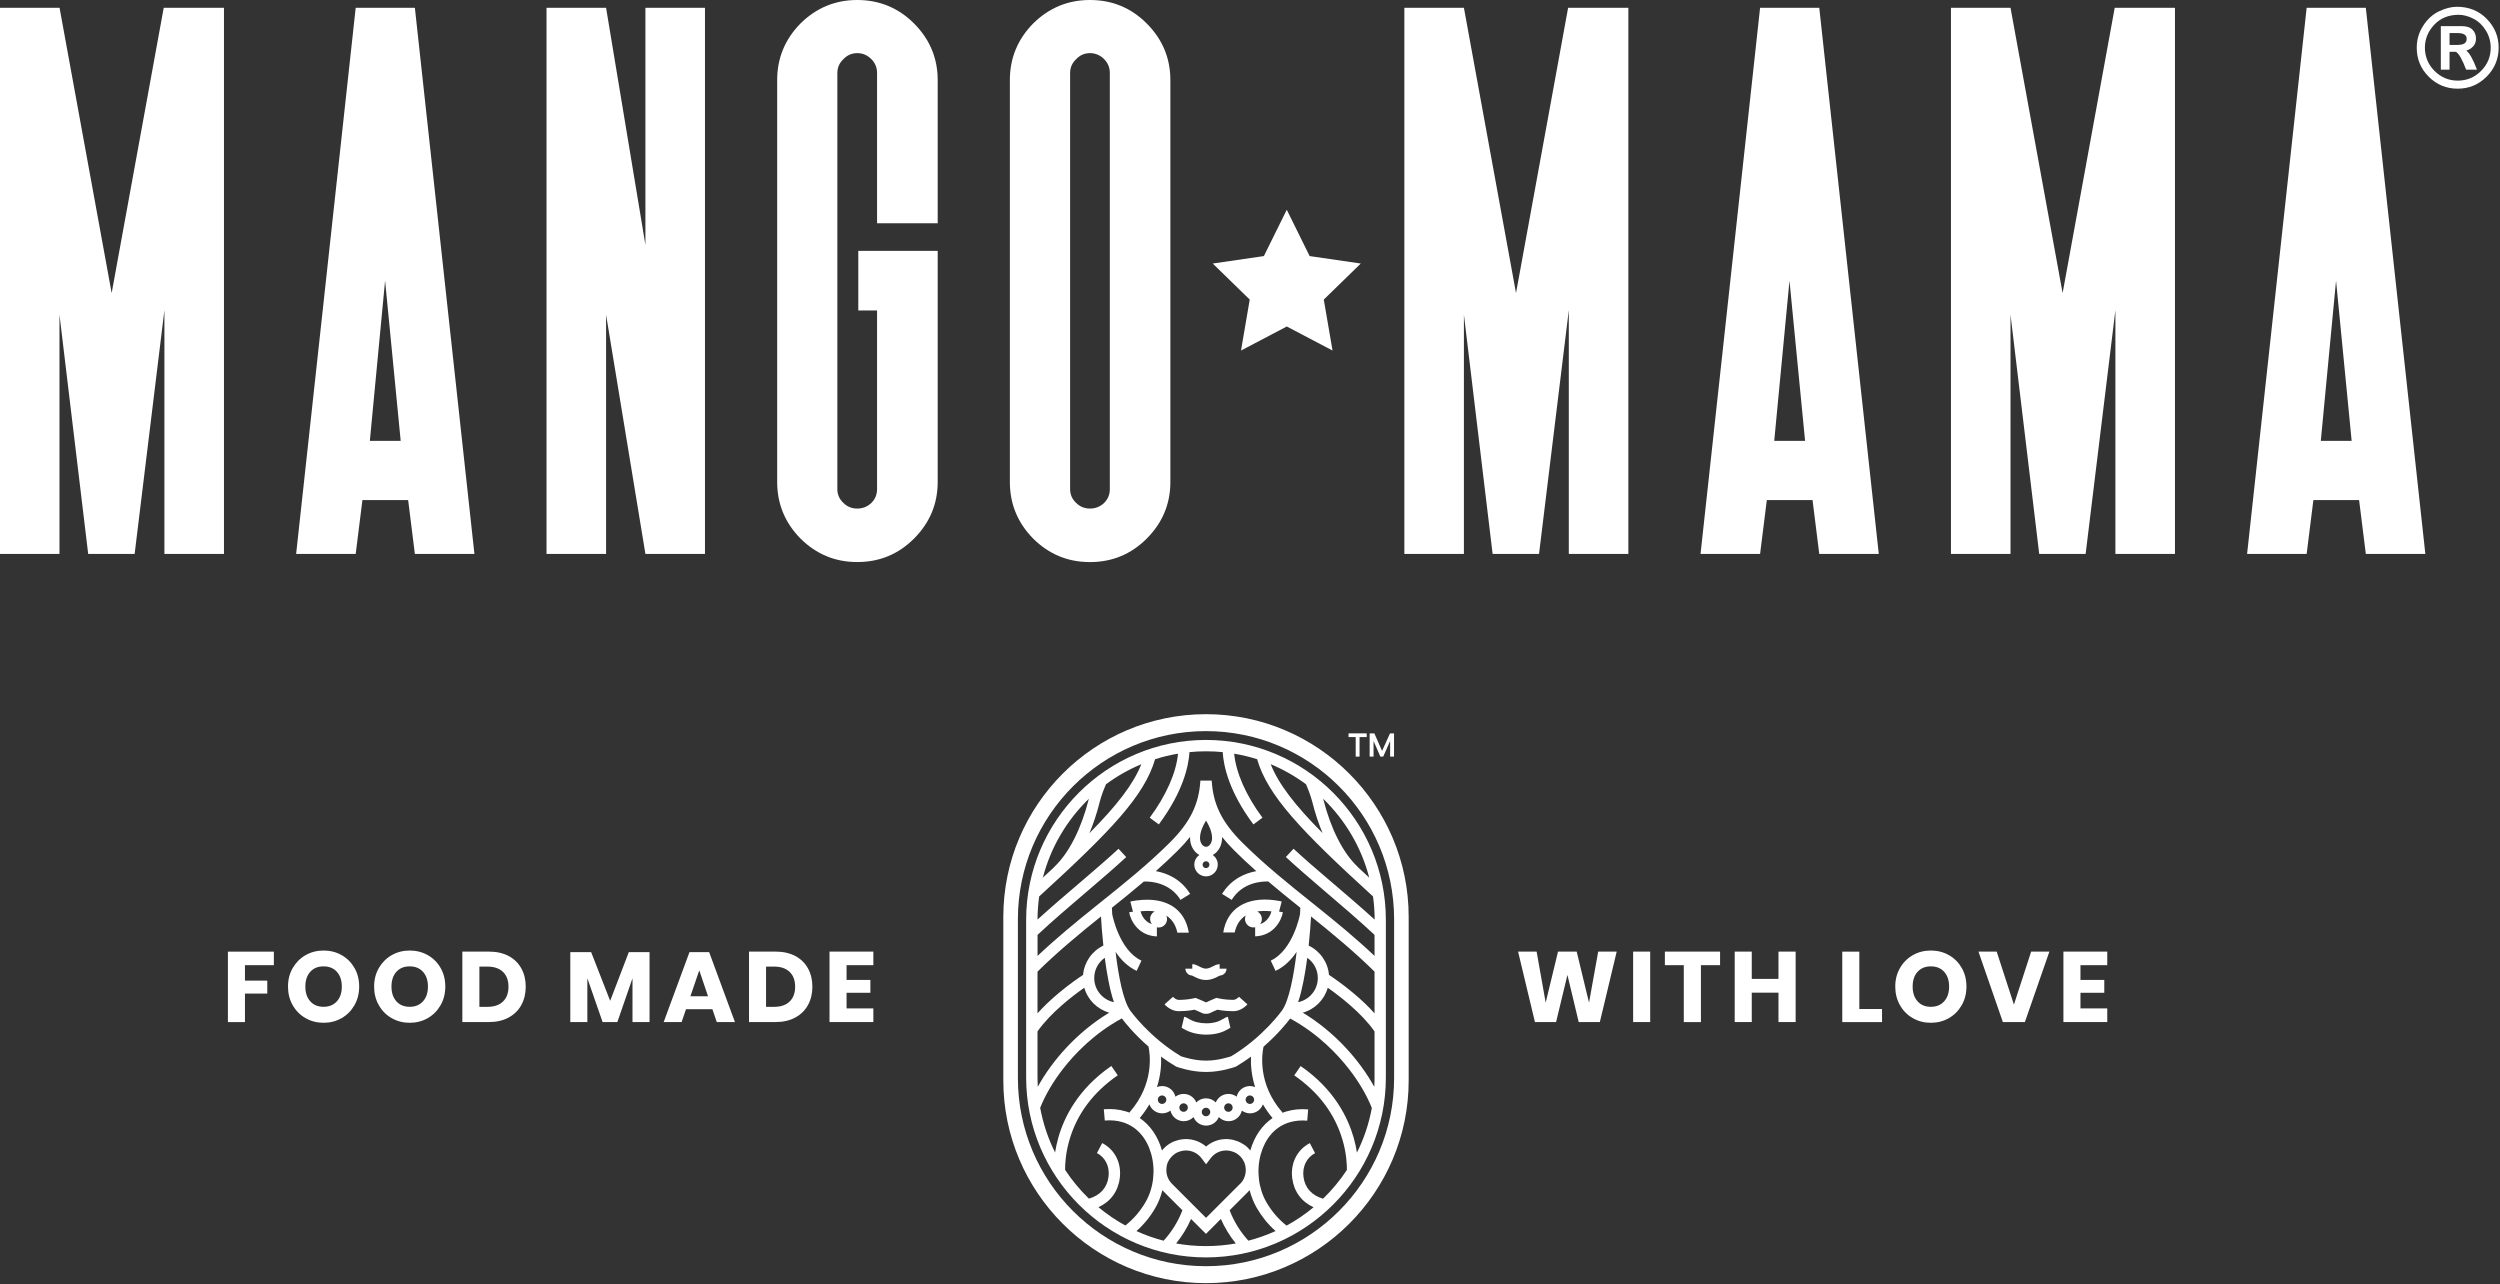 <svg width="654" height="336" viewBox="0 0 654 336" fill="none" xmlns="http://www.w3.org/2000/svg">
<rect x="0" y="0" width="654" height="336" fill="#333333" stroke="none"/>
<g clip-path="url(#clip0_21_361)">
<path d="M58.59 2.04V144.91H43.01V81.12L35.22 144.91H23.07L15.56 82.33V144.91H0V2.04H15.58L29.21 76.67L42.83 2.04H58.59Z" fill="white"/>
<path d="M106.77 130.82H94.81L93.05 144.91H77.47L93.05 2.04H108.53L124.11 144.91H108.53L106.77 130.82ZM104.82 115.33L100.74 73.42L96.75 115.33H104.82Z" fill="white"/>
<path d="M184.42 2.04V144.91H168.84L158.55 82.33V144.91H142.97V2.04H158.55L168.84 64.07V2.04H184.42Z" fill="white"/>
<path d="M229.44 58.41V19.1C229.44 17.68 228.94 16.47 227.96 15.48C226.91 14.43 225.67 13.9 224.25 13.9C222.83 13.9 221.62 14.43 220.63 15.48C219.58 16.47 219.05 17.67 219.05 19.1V127.94C219.05 129.36 219.57 130.57 220.63 131.56C221.62 132.55 222.82 133.04 224.25 133.04C225.68 133.04 226.91 132.55 227.96 131.56C228.95 130.57 229.44 129.37 229.44 127.94V81.21H224.53V65.63H245.3V126.08C245.3 131.83 243.23 136.77 239.09 140.91C235.01 144.99 230.06 147.03 224.26 147.03C218.46 147.03 213.57 144.99 209.43 140.91C205.35 136.77 203.31 131.82 203.31 126.08V20.95C203.31 15.2 205.35 10.26 209.43 6.12C213.57 2.04 218.52 0 224.26 0C230 0 235.01 2.04 239.09 6.12C243.23 10.26 245.3 15.21 245.3 20.95V58.41H229.45H229.44Z" fill="white"/>
<path d="M285.13 0C290.94 0 295.88 2.04 299.96 6.12C304.1 10.26 306.17 15.21 306.17 20.95V126.09C306.17 131.84 304.1 136.78 299.96 140.92C295.88 145 290.93 147.04 285.13 147.04C279.33 147.04 274.44 145 270.3 140.92C266.22 136.78 264.18 131.83 264.18 126.09V20.95C264.18 15.2 266.22 10.26 270.3 6.12C274.44 2.04 279.39 0 285.13 0ZM279.94 127.94C279.94 129.36 280.46 130.57 281.52 131.56C282.51 132.55 283.71 133.04 285.14 133.04C286.57 133.04 287.8 132.55 288.85 131.56C289.84 130.57 290.33 129.37 290.33 127.94V19.1C290.33 17.68 289.83 16.47 288.85 15.48C287.8 14.43 286.56 13.9 285.14 13.9C283.72 13.9 282.51 14.43 281.52 15.48C280.47 16.47 279.94 17.67 279.94 19.1V127.94Z" fill="white"/>
<path d="M425.98 2.04V144.91H410.4V81.12L402.61 144.91H390.47L382.96 82.33V144.91H367.38V2.04H382.96L396.59 76.67L410.22 2.04H425.98Z" fill="white"/>
<path d="M474.16 130.82H462.2L460.44 144.91H444.86L460.44 2.04H475.92L491.49 144.91H475.92L474.16 130.82ZM472.21 115.33L468.13 73.42L464.14 115.33H472.21Z" fill="white"/>
<path d="M568.97 2.04V144.91H553.39V81.12L545.6 144.91H533.46L525.95 82.33V144.91H510.37V2.04H525.95L539.58 76.67L553.21 2.04H568.97Z" fill="white"/>
<path d="M617.14 130.82H605.18L603.42 144.91H587.84L603.42 2.04H618.9L634.47 144.91H618.9L617.14 130.82ZM615.19 115.33L611.11 73.42L607.12 115.33H615.19Z" fill="white"/>
<path d="M336.62 54.87L342.6 66.99L355.98 68.94L346.3 78.37L348.59 91.7L336.62 85.41L324.65 91.7L326.93 78.37L317.25 68.94L330.63 66.99L336.62 54.87Z" fill="white"/>
<path d="M71.64 248.94V252.49H64.08V256.53H69.92V259.92H64.08V267.38H59.62V248.95H71.64V248.94Z" fill="white"/>
<path d="M89.39 249.87C90.81 250.68 91.92 251.8 92.74 253.23C93.56 254.66 93.96 256.28 93.96 258.09C93.96 259.9 93.55 261.52 92.72 262.97C91.89 264.41 90.77 265.54 89.36 266.35C87.94 267.16 86.37 267.56 84.65 267.56C82.93 267.56 81.36 267.16 79.94 266.35C78.52 265.54 77.4 264.42 76.58 262.97C75.75 261.53 75.34 259.9 75.34 258.09C75.34 256.28 75.75 254.66 76.58 253.23C77.41 251.8 78.53 250.67 79.94 249.87C81.36 249.06 82.93 248.66 84.65 248.66C86.37 248.66 87.97 249.06 89.38 249.87H89.39ZM81.17 254.22C80.31 255.17 79.88 256.46 79.88 258.09C79.88 259.72 80.31 260.99 81.17 261.95C82.03 262.91 83.19 263.38 84.65 263.38C86.11 263.38 87.25 262.9 88.12 261.95C88.99 261 89.42 259.71 89.42 258.09C89.42 256.47 88.99 255.19 88.13 254.23C87.27 253.28 86.11 252.8 84.65 252.8C83.19 252.8 82.03 253.27 81.17 254.22Z" fill="white"/>
<path d="M111.92 249.87C113.34 250.68 114.45 251.8 115.27 253.23C116.09 254.66 116.49 256.28 116.49 258.09C116.49 259.9 116.08 261.52 115.25 262.97C114.42 264.41 113.3 265.54 111.89 266.35C110.48 267.16 108.9 267.56 107.18 267.56C105.46 267.56 103.89 267.16 102.47 266.35C101.05 265.54 99.93 264.42 99.11 262.97C98.28 261.53 97.87 259.9 97.87 258.09C97.87 256.28 98.28 254.66 99.11 253.23C99.94 251.8 101.06 250.67 102.47 249.87C103.89 249.06 105.46 248.66 107.18 248.66C108.9 248.66 110.5 249.06 111.91 249.87H111.92ZM103.7 254.22C102.84 255.17 102.41 256.46 102.41 258.09C102.41 259.72 102.84 260.99 103.7 261.95C104.56 262.91 105.72 263.38 107.18 263.38C108.64 263.38 109.78 262.9 110.65 261.95C111.52 261 111.95 259.71 111.95 258.09C111.95 256.47 111.52 255.19 110.66 254.23C109.8 253.28 108.64 252.8 107.18 252.8C105.72 252.8 104.56 253.27 103.7 254.22Z" fill="white"/>
<path d="M136.37 262.93C135.6 264.33 134.48 265.42 133.03 266.2C131.58 266.98 129.87 267.37 127.91 267.37H120.95V248.94H127.91C129.89 248.94 131.6 249.32 133.05 250.09C134.49 250.85 135.6 251.93 136.37 253.32C137.14 254.71 137.53 256.31 137.53 258.12C137.53 259.93 137.14 261.53 136.37 262.93ZM131.57 262.01C132.53 261.09 133.02 259.79 133.02 258.13C133.02 256.47 132.54 255.17 131.57 254.24C130.61 253.32 129.25 252.86 127.52 252.86H125.41V263.39H127.52C129.26 263.39 130.61 262.93 131.57 262.01Z" fill="white"/>
<path d="M169.92 249.07V267.37H165.46V255.92L161.5 267.37H157.64L153.65 255.9V267.37H149.19V249.07H154.64L159.62 261.82L164.5 249.07H169.92Z" fill="white"/>
<path d="M186.37 264.01H179.46L178.31 267.37H173.62L180.37 249.07H185.51L192.26 267.37H187.51L186.36 264.01H186.37ZM185.22 260.62L182.93 253.84L180.61 260.62H185.23H185.22Z" fill="white"/>
<path d="M211.36 262.93C210.59 264.33 209.47 265.42 208.02 266.2C206.57 266.98 204.86 267.37 202.9 267.37H195.94V248.94H202.9C204.88 248.94 206.59 249.32 208.04 250.09C209.48 250.85 210.59 251.93 211.36 253.32C212.13 254.71 212.52 256.31 212.52 258.12C212.52 259.93 212.13 261.53 211.36 262.93ZM206.56 262.01C207.52 261.09 208.01 259.79 208.01 258.13C208.01 256.47 207.53 255.17 206.56 254.24C205.6 253.32 204.24 252.86 202.51 252.86H200.4V263.39H202.51C204.25 263.39 205.6 262.93 206.56 262.01Z" fill="white"/>
<path d="M221.46 252.49V256.35H227.69V259.71H221.46V263.8H228.47V267.37H217V248.94H228.47V252.49H221.46Z" fill="white"/>
<path d="M422.93 248.94L418.52 267.37H412.99L410.04 255.04L407.07 267.37H401.54L397.13 248.94H401.98L404.35 262.29L407.58 248.94H412.46L415.69 262.29L418.09 248.94H422.91H422.93Z" fill="white"/>
<path d="M431.69 248.94V267.37H427.23V248.94H431.69Z" fill="white"/>
<path d="M449.97 248.94V252.49H444.96V267.38H440.48V252.49H435.53V248.94H449.98H449.97Z" fill="white"/>
<path d="M469.74 248.94V267.37H465.25V259.68H458.26V267.37H453.8V248.94H458.26V256.08H465.25V248.94H469.74Z" fill="white"/>
<path d="M486.4 263.96H492.34V267.38H481.94V248.95H486.4V263.97V263.96Z" fill="white"/>
<path d="M509.85 249.87C511.27 250.68 512.38 251.8 513.2 253.23C514.02 254.66 514.42 256.28 514.42 258.09C514.42 259.9 514.01 261.52 513.18 262.97C512.35 264.41 511.23 265.54 509.82 266.35C508.4 267.16 506.84 267.56 505.11 267.56C503.38 267.56 501.82 267.16 500.4 266.35C498.98 265.54 497.86 264.42 497.04 262.97C496.21 261.53 495.8 259.9 495.8 258.09C495.8 256.28 496.21 254.66 497.04 253.23C497.86 251.8 498.99 250.67 500.4 249.87C501.82 249.06 503.38 248.66 505.11 248.66C506.84 248.66 508.42 249.06 509.84 249.87H509.85ZM501.64 254.22C500.78 255.17 500.35 256.46 500.35 258.09C500.35 259.72 500.78 260.99 501.64 261.95C502.5 262.91 503.66 263.38 505.12 263.38C506.58 263.38 507.72 262.9 508.59 261.95C509.46 261 509.89 259.71 509.89 258.09C509.89 256.47 509.46 255.19 508.6 254.23C507.74 253.28 506.58 252.8 505.12 252.8C503.66 252.8 502.5 253.27 501.64 254.22Z" fill="white"/>
<path d="M522.33 248.94L526.84 262.81L531.35 248.94H536.12L529.71 267.37H523.95L517.56 248.94H522.33Z" fill="white"/>
<path d="M544.25 252.49V256.35H550.48V259.71H544.25V263.8H551.26V267.37H539.79V248.94H551.26V252.49H544.25Z" fill="white"/>
<path d="M642.66 1.77C645.87 1.77 648.5 2.83 650.56 4.96C652.62 7.09 653.65 9.59 653.65 12.48C653.65 15.37 652.6 17.95 650.5 20.05C648.4 22.15 645.88 23.2 642.93 23.2C639.98 23.2 637.44 22.16 635.35 20.07C633.26 17.98 632.22 15.45 632.22 12.49C632.22 10.42 632.77 8.51 633.88 6.77C634.99 5.03 636.37 3.76 638.03 2.97C639.69 2.18 641.23 1.78 642.65 1.78L642.66 1.77ZM643.19 3.87C640.56 3.87 638.43 4.74 636.8 6.47C635.17 8.2 634.35 10.21 634.35 12.48C634.35 14.75 635.19 16.88 636.88 18.56C638.57 20.25 640.6 21.09 642.96 21.09C645.32 21.09 647.36 20.25 649.04 18.56C650.73 16.87 651.57 14.84 651.57 12.48C651.57 10.86 651.15 9.36 650.3 7.98C649.45 6.6 648.36 5.57 647.03 4.89C645.7 4.21 644.41 3.87 643.18 3.87H643.19ZM638.52 18.22V6.83H643.89C645.23 6.83 646.21 7.14 646.81 7.77C647.42 8.39 647.72 9.15 647.72 10.05C647.72 10.95 647.46 11.63 646.95 12.16C646.44 12.69 645.85 13.05 645.17 13.24C646.03 13.86 646.96 15.52 647.97 18.22H645.14C644.11 15.52 643.22 13.96 642.45 13.55H640.8V18.22H638.51H638.52ZM640.81 11.76H642.68C643.61 11.76 644.28 11.63 644.68 11.38C645.08 11.13 645.28 10.72 645.28 10.16C645.28 9.66 645.08 9.28 644.69 9.03C644.3 8.78 643.7 8.65 642.9 8.65H640.8V11.75L640.81 11.76Z" fill="white"/>
<path d="M354.65 197.93H355.66V192.82H357.53V191.85H352.78V192.82H354.65V197.93Z" fill="white"/>
<path d="M359.32 193.85L361.1 197.93H361.85L363.66 193.85V197.93H364.68V191.85H363.63L361.55 196.44L359.53 191.85H358.3V197.93H359.32V193.85Z" fill="white"/>
<path d="M315.49 186.83C286.25 186.83 262.47 210.61 262.47 239.85V282.65C262.47 311.89 286.25 335.67 315.49 335.67C344.73 335.67 368.51 311.89 368.51 282.65V239.85C368.51 210.62 344.73 186.83 315.49 186.83ZM364.7 282.03C364.7 309.16 342.63 331.24 315.49 331.24C288.35 331.24 266.28 309.17 266.28 282.03V240.47C266.28 213.34 288.35 191.26 315.49 191.26C342.63 191.26 364.7 213.33 364.7 240.47V282.03Z" fill="white"/>
<path d="M315.49 193.57C289.55 193.57 268.44 214.67 268.44 240.62V281.89C268.44 307.83 289.55 328.94 315.49 328.94C341.43 328.94 362.54 307.83 362.54 281.89V240.62C362.54 214.68 341.44 193.57 315.49 193.57ZM341.66 205.16C342.83 207.86 343.3 209.79 343.31 209.82V209.84C344.1 212.97 345.02 215.65 345.99 217.95C338.76 210.64 334.51 205.17 332.41 199.91C335.71 201.29 338.81 203.06 341.65 205.16H341.66ZM287.67 209.84V209.82C287.67 209.82 288.14 207.87 289.32 205.17C292.16 203.07 295.26 201.3 298.57 199.92C296.47 205.17 292.22 210.64 284.99 217.96C285.96 215.66 286.88 212.98 287.67 209.85V209.84ZM284.84 208.96C284.82 209.04 284.81 209.1 284.8 209.13C282.88 216.74 279.64 223.13 275.91 226.67C275.81 226.76 275.73 226.86 275.66 226.95C274.74 227.81 273.79 228.69 272.81 229.59C274.87 221.62 279.11 214.52 284.85 208.96H284.84ZM271.41 254.18C276.59 249.06 282.33 244.31 288.01 239.75C288.13 241.7 288.32 244.4 288.64 247.37C285.65 248.8 283.63 251.7 283.33 255.03C282.21 255.77 279.8 257.42 277.1 259.67C274.89 261.51 272.99 263.32 271.41 265.09V254.18ZM302.36 227.89C304.32 226.15 306.24 224.36 308.11 222.5C309.32 221.3 310.38 220.12 311.32 218.94C311.32 219.04 311.32 219.14 311.32 219.24C311.32 221.2 312.32 222.9 313.76 223.67C312.96 224.22 312.43 225.15 312.43 226.19C312.43 227.88 313.81 229.26 315.5 229.26C317.19 229.26 318.57 227.88 318.57 226.19C318.57 225.15 318.05 224.22 317.25 223.67C318.69 222.9 319.69 221.2 319.69 219.24C319.69 219.14 319.69 219.04 319.69 218.94C320.63 220.11 321.69 221.29 322.9 222.5C324.77 224.36 326.69 226.15 328.65 227.89C325.83 228.4 322.15 229.86 319.69 233.85L322.21 235.4C325.06 230.78 330.11 230.54 331.78 230.6C334.56 232.96 337.38 235.24 340.17 237.47C340.15 237.99 340.12 238.56 340.08 239.17C340.08 239.22 339.63 241.57 338.43 244.28C337.36 246.71 335.44 249.9 332.43 251.3L333.68 253.98C336.04 252.88 337.84 251.02 339.2 249.01C338.45 255.26 337.23 261.71 335.38 264.34C335.33 264.41 330.39 271.35 322.07 276.32C321.44 276.53 318.55 277.45 315.72 277.45H315.31C312.48 277.45 309.58 276.53 308.96 276.32C300.64 271.35 295.7 264.41 295.65 264.34C293.8 261.7 292.58 255.25 291.83 249.01C293.19 251.03 294.99 252.88 297.35 253.98L298.6 251.3C292.79 248.59 290.99 239.38 290.96 239.17C290.92 238.56 290.9 237.98 290.87 237.47C293.66 235.24 296.48 232.96 299.25 230.6C300.9 230.55 305.99 230.8 308.82 235.4L311.34 233.85C308.88 229.86 305.2 228.4 302.38 227.89H302.36ZM315.5 221.52C314.64 221.52 313.92 220.48 313.92 219.25C313.92 217.55 314.78 215.82 315.5 214.67C316.22 215.82 317.08 217.55 317.08 219.25C317.08 220.48 316.36 221.52 315.51 221.52H315.5ZM316.39 226.2C316.39 226.7 315.99 227.1 315.49 227.1C314.99 227.1 314.59 226.7 314.59 226.2C314.59 225.7 314.99 225.3 315.49 225.3C315.99 225.3 316.39 225.7 316.39 226.2ZM341.98 250.56C343.68 251.74 344.74 253.7 344.74 255.85C344.74 258.96 342.53 261.56 339.59 262.17C340.68 258.92 341.44 254.66 341.98 250.56ZM325.42 299.46C325.42 299.46 325.32 299.38 325.28 299.35C324.93 299.12 324.55 298.91 324.08 298.69H324.05C323.95 298.63 323.85 298.59 323.75 298.56L323.65 298.52C323.34 298.4 323.02 298.3 322.69 298.22C322.55 298.19 322.39 298.15 322.24 298.12C321.7 298.02 321.24 297.98 320.79 297.98C318.82 297.98 316.96 298.68 315.51 299.94C314.06 298.68 312.21 297.98 310.23 297.98C309.78 297.98 309.32 298.03 308.79 298.12C308.62 298.15 308.47 298.19 308.32 298.22C308 298.3 307.68 298.4 307.35 298.52L307.27 298.55C307.17 298.59 307.06 298.63 306.96 298.67H306.93C306.46 298.9 306.08 299.11 305.73 299.34C305.68 299.37 305.63 299.41 305.58 299.45C305.26 299.68 304.95 299.93 304.65 300.22C304.56 300.3 304.48 300.39 304.4 300.48L304.35 300.54C304.22 300.68 304.1 300.82 303.98 300.97C302.92 297.27 300.9 294.35 298.16 292.48C299.16 291.28 299.99 290.08 300.68 288.89C301.18 290.27 302.49 291.25 304.04 291.25C304.85 291.25 305.59 290.98 306.19 290.53C306.55 292.12 307.97 293.31 309.67 293.31C310.67 293.31 311.57 292.9 312.22 292.23C312.75 293.54 314.03 294.46 315.53 294.46C317.03 294.46 318.31 293.54 318.84 292.23C319.49 292.89 320.39 293.31 321.39 293.31C323.09 293.31 324.51 292.12 324.87 290.53C325.47 290.98 326.21 291.25 327.02 291.25C328.56 291.25 329.88 290.26 330.38 288.89C331.07 290.08 331.9 291.29 332.9 292.48C330.15 294.35 328.14 297.27 327.08 300.97C326.96 300.82 326.84 300.68 326.71 300.54L326.66 300.48C326.58 300.39 326.49 300.3 326.41 300.22C326.1 299.92 325.79 299.67 325.47 299.44L325.42 299.46ZM324.4 309.69L315.5 318.59L306.6 309.69C305.6 308.69 305.07 307.35 305.12 305.92C305.12 305.66 305.15 305.42 305.19 305.2C305.19 305.15 305.21 305.1 305.21 305.05C305.21 305.02 305.21 305 305.22 304.98V304.94C305.29 304.68 305.35 304.45 305.42 304.26C305.44 304.22 305.45 304.17 305.47 304.13C305.49 304.09 305.53 304.02 305.56 303.94C305.67 303.71 305.78 303.5 305.92 303.29C305.95 303.24 305.98 303.2 306.02 303.16L306.09 303.07C306.21 302.9 306.35 302.74 306.49 302.59L306.56 302.51C306.56 302.51 306.63 302.43 306.68 302.39C306.89 302.19 307.09 302.02 307.3 301.88C307.34 301.85 307.37 301.83 307.41 301.8C307.61 301.67 307.84 301.54 308.14 301.41C308.2 301.39 308.26 301.36 308.31 301.34L308.4 301.31C308.61 301.23 308.82 301.17 309.03 301.12C309.12 301.1 309.21 301.08 309.31 301.06C309.68 300.99 309.97 300.96 310.23 300.96C311.85 300.96 313.35 301.71 314.33 303.01L315.51 304.58L316.69 303.01C317.67 301.71 319.16 300.96 320.79 300.96C321.06 300.96 321.35 300.99 321.72 301.06C321.81 301.08 321.9 301.1 321.98 301.12C322.19 301.17 322.4 301.24 322.6 301.31L322.71 301.35C322.77 301.37 322.82 301.39 322.88 301.41C323.17 301.54 323.4 301.67 323.61 301.8C323.65 301.83 323.68 301.86 323.72 301.88C323.93 302.02 324.13 302.19 324.35 302.4C324.39 302.44 324.42 302.47 324.46 302.51L324.53 302.59C324.67 302.74 324.8 302.9 324.93 303.08L324.99 303.17C324.99 303.17 325.06 303.26 325.09 303.31C325.22 303.51 325.33 303.72 325.44 303.95C325.47 304.03 325.51 304.09 325.53 304.14L325.58 304.27C325.65 304.47 325.72 304.7 325.78 304.96V304.99C325.78 304.99 325.79 305.04 325.8 305.07C325.8 305.12 325.81 305.17 325.82 305.23C325.86 305.44 325.88 305.68 325.89 305.94C325.93 307.38 325.4 308.72 324.41 309.71L324.4 309.69ZM303.74 276.42C304.92 277.29 306.2 278.14 307.56 278.95L307.68 279.02L307.81 279.07C307.96 279.13 311.58 280.42 315.29 280.42H315.71C319.42 280.42 323.04 279.13 323.19 279.07L323.32 279.02L323.44 278.95C324.8 278.14 326.08 277.29 327.26 276.42C327.17 278.5 327.35 281.3 328.34 284.38C327.92 284.21 327.47 284.11 326.99 284.11C325.29 284.11 323.87 285.3 323.51 286.89C322.91 286.44 322.17 286.17 321.36 286.17C319.87 286.17 318.58 287.09 318.05 288.4C317.4 287.74 316.5 287.32 315.5 287.32C314.5 287.32 313.6 287.73 312.95 288.4C312.42 287.09 311.14 286.17 309.64 286.17C308.83 286.17 308.09 286.44 307.49 286.89C307.13 285.3 305.71 284.11 304.01 284.11C303.53 284.11 303.07 284.21 302.66 284.38C303.65 281.3 303.83 278.5 303.74 276.42ZM328.08 287.68C328.08 288.29 327.58 288.79 326.97 288.79C326.36 288.79 325.86 288.29 325.86 287.68C325.86 287.07 326.36 286.57 326.97 286.57C327.58 286.57 328.08 287.07 328.08 287.68ZM322.46 289.74C322.46 290.35 321.96 290.85 321.35 290.85C320.74 290.85 320.24 290.35 320.24 289.74C320.24 289.13 320.74 288.63 321.35 288.63C321.96 288.63 322.46 289.13 322.46 289.74ZM316.6 290.9C316.6 291.51 316.1 292.01 315.49 292.01C314.88 292.01 314.38 291.51 314.38 290.9C314.38 290.29 314.88 289.79 315.49 289.79C316.1 289.79 316.6 290.29 316.6 290.9ZM310.74 289.74C310.74 290.35 310.24 290.85 309.63 290.85C309.02 290.85 308.52 290.35 308.52 289.74C308.52 289.13 309.02 288.63 309.63 288.63C310.24 288.63 310.74 289.13 310.74 289.74ZM305.11 287.68C305.11 288.29 304.61 288.79 304 288.79C303.39 288.79 302.89 288.29 302.89 287.68C302.89 287.07 303.39 286.57 304 286.57C304.61 286.57 305.11 287.07 305.11 287.68ZM291.4 262.17C288.47 261.57 286.25 258.96 286.25 255.85C286.25 253.7 287.31 251.74 289.01 250.56C289.54 254.66 290.31 258.92 291.4 262.17ZM271.41 281.89V269.82C274.88 264.88 280.66 260.48 283.65 258.39C284.54 261.55 287.03 264.03 290.18 264.91C281.77 269.99 275.28 277.39 271.48 284.31C271.44 283.51 271.41 282.7 271.41 281.89ZM294.41 320.6C291.9 319.23 289.54 317.62 287.35 315.8C290.49 314.37 292.48 311.71 292.93 308.23C293.44 304.29 291.68 300.76 288.33 299.02L286.96 301.64C289.17 302.8 290.34 305.17 289.99 307.85C289.62 310.71 287.81 312.72 284.86 313.56C282.52 311.3 280.43 308.77 278.63 306.04C278.62 304.49 278.77 301.64 279.75 298.26C281.73 291.42 285.99 285.72 292.41 281.3L290.73 278.86C281.96 284.89 278.35 292.36 276.87 297.57C276.47 298.98 276.2 300.3 276.01 301.49C274.19 297.85 272.87 293.93 272.11 289.81C273.4 286.54 275.46 283 278.08 279.63C281.08 275.76 286.16 270.38 293.47 266.41C294.26 267.46 296.65 270.49 300.44 273.77C300.81 275.43 302.12 283.44 295.47 291.01L295.6 291.12C295.48 291.07 295.35 291.02 295.23 290.97C295.11 290.93 294.69 290.79 294.46 290.72H294.43C292.67 290.19 290.76 290.02 288.76 290.18L289.01 293.13C290.64 292.99 292.18 293.13 293.58 293.54C293.67 293.57 294.11 293.71 294.22 293.75C297.58 294.97 300.04 297.86 301.16 301.9C302.33 306.12 301.78 310.81 299.69 314.44C298.3 316.86 296.52 318.91 294.41 320.57V320.6ZM297.3 322.05C299.24 320.33 300.91 318.3 302.25 315.95C303.07 314.53 303.68 312.97 304.09 311.34C304.22 311.49 304.35 311.64 304.49 311.78L309.32 316.61C308.17 319.59 306.51 322.26 304.4 324.57C301.94 323.93 299.57 323.09 297.3 322.05ZM315.49 325.98C312.82 325.98 310.21 325.74 307.67 325.29C309.24 323.35 310.56 321.21 311.58 318.88L315.48 322.78L319.38 318.88C320.4 321.21 321.72 323.35 323.29 325.29C320.75 325.75 318.14 325.98 315.47 325.98H315.49ZM326.59 324.57C324.48 322.27 322.82 319.6 321.67 316.61L326.5 311.78C326.64 311.64 326.77 311.49 326.9 311.34C327.31 312.97 327.93 314.52 328.74 315.94C330.09 318.28 331.75 320.32 333.69 322.04C331.42 323.07 329.05 323.92 326.59 324.56V324.57ZM354.97 301.51C354.79 300.32 354.52 299 354.11 297.59C352.62 292.38 349.01 284.91 340.25 278.88L338.57 281.32C344.98 285.73 349.24 291.44 351.23 298.28C352.21 301.67 352.36 304.51 352.35 306.06C350.55 308.79 348.46 311.31 346.12 313.58C343.17 312.74 341.35 310.73 340.99 307.87C340.65 305.2 341.81 302.82 344.02 301.66L342.65 299.04C339.31 300.78 337.54 304.31 338.05 308.25C338.5 311.73 340.49 314.39 343.63 315.82C341.44 317.64 339.08 319.25 336.57 320.62C334.46 318.97 332.68 316.91 331.29 314.49C329.2 310.86 328.65 306.17 329.82 301.94C330.94 297.9 333.4 295 336.76 293.79C336.87 293.75 337.3 293.61 337.4 293.58C338.81 293.17 340.34 293.03 341.97 293.17L342.22 290.22C340.22 290.05 338.31 290.22 336.55 290.75H336.52C336.23 290.85 335.86 290.97 335.76 291.01C335.63 291.06 335.51 291.11 335.38 291.16L335.51 291.05C328.86 283.48 330.17 275.47 330.54 273.81C334.32 270.53 336.72 267.5 337.51 266.45C344.82 270.42 349.9 275.81 352.9 279.67C355.52 283.04 357.58 286.58 358.87 289.85C358.12 293.97 356.79 297.89 354.97 301.53V301.51ZM359.58 281.89C359.58 282.7 359.56 283.51 359.51 284.31C355.7 277.39 349.21 269.99 340.81 264.91C343.97 264.03 346.46 261.54 347.34 258.39C350.32 260.48 356.11 264.88 359.58 269.82V281.89ZM359.58 265.09C358 263.32 356.1 261.5 353.89 259.67C351.19 257.42 348.78 255.77 347.66 255.03C347.37 251.7 345.35 248.8 342.35 247.37C342.66 244.4 342.86 241.7 342.98 239.75C348.66 244.31 354.4 249.06 359.58 254.18V265.09ZM359.58 240.54C356.12 237.4 351.81 233.72 348.67 231.03L347.24 229.81C344.27 227.27 341.2 224.64 338.39 222.03L336.38 224.2C339.23 226.84 342.33 229.49 345.32 232.06L346.75 233.29C350.52 236.51 356 241.19 359.58 244.57V250.06C354.76 245.51 349.58 241.24 344.45 237.14L343.53 236.4C337.27 231.39 330.79 226.21 324.97 220.41C319.67 215.13 317.35 210.43 316.98 204.21H314.02C313.64 210.43 311.33 215.13 306.03 220.41C300.2 226.22 293.73 231.39 287.47 236.4L286.55 237.14C281.42 241.25 276.24 245.51 271.42 250.07V244.57C275 241.18 280.48 236.51 284.25 233.29L285.69 232.06C288.68 229.5 291.77 226.85 294.62 224.21L292.61 222.04C289.8 224.64 286.73 227.27 283.76 229.82L282.33 231.04C279.19 233.72 274.88 237.4 271.42 240.55C271.42 238.5 271.57 236.48 271.85 234.51C290.68 217.31 299.39 208.16 302.17 198.61C304.12 197.99 306.12 197.5 308.17 197.16C307.71 202.12 305.06 208.13 300.77 213.91L303.14 215.67C309.5 207.11 310.94 200.42 311.17 196.75C312.6 196.61 314.05 196.54 315.52 196.54C316.99 196.54 318.43 196.61 319.86 196.75C320.08 200.42 321.52 207.11 327.89 215.67L330.26 213.91C325.96 208.13 323.32 202.11 322.86 197.16C324.91 197.51 326.91 197.99 328.86 198.61C331.64 208.16 340.35 217.31 359.18 234.51C359.46 236.49 359.6 238.5 359.61 240.55L359.58 240.54ZM355.33 226.95C355.26 226.86 355.18 226.76 355.08 226.67C351.34 223.13 348.1 216.74 346.19 209.13C346.19 209.1 346.17 209.04 346.15 208.96C351.89 214.52 356.13 221.62 358.19 229.59C357.21 228.69 356.26 227.8 355.34 226.95H355.33Z" fill="white"/>
<path d="M311.24 255.07C311.36 255.12 311.5 255.15 311.64 255.18C311.7 255.18 311.76 255.19 311.82 255.2C311.87 255.22 311.92 255.24 311.98 255.27C312.13 255.35 312.28 255.42 312.43 255.5C312.51 255.54 312.6 255.58 312.68 255.62C312.85 255.69 313.02 255.79 313.19 255.86C313.52 256 313.86 256.12 314.23 256.21C314.38 256.25 314.52 256.26 314.68 256.3C314.83 256.33 314.99 256.33 315.15 256.35C315.22 256.35 315.3 256.35 315.37 256.35H315.61C315.72 256.35 315.82 256.35 315.93 256.34C316.16 256.3 316.39 256.29 316.61 256.24C316.8 256.19 316.98 256.15 317.16 256.09C317.46 256 317.73 255.88 318.01 255.76C318.33 255.62 318.63 255.43 318.94 255.29C319.01 255.26 319.08 255.23 319.15 255.2C319.22 255.2 319.28 255.19 319.35 255.18C319.49 255.15 319.63 255.12 319.75 255.07C320.32 254.83 320.87 254.23 320.85 253.41H319.06V252.23C318.59 252.23 318.23 252.36 317.9 252.5C317.45 252.69 317.06 252.93 316.61 253.12C316.42 253.2 316.22 253.27 316.01 253.32C315.93 253.34 315.86 253.34 315.77 253.36C315.69 253.38 315.51 253.4 315.41 253.38C315.36 253.38 315.31 253.38 315.26 253.38C315.15 253.36 315.05 253.35 314.95 253.33C314.73 253.27 314.53 253.21 314.33 253.12C314.23 253.07 314.14 253.03 314.04 252.98C313.93 252.93 313.82 252.87 313.71 252.82C313.52 252.71 313.32 252.62 313.12 252.53C312.78 252.38 312.4 252.22 311.9 252.23V253.41H310.11C310.11 254.25 310.64 254.83 311.22 255.08L311.24 255.07Z" fill="white"/>
<path d="M297.52 235.52C296.44 235.66 295.73 235.84 295.7 235.85L296.38 238.49L295.39 238.66C295.76 240.8 297.75 244.78 302.64 244.97V242.59C302.79 242.62 302.94 242.64 303.09 242.64C304.31 242.64 305.3 241.65 305.3 240.43C305.3 240.11 305.23 239.8 305.11 239.53C306.84 240.62 307.65 242.31 307.99 243.98H310.99C310 237.72 304.98 234.56 297.52 235.54V235.52ZM300.88 240.41C300.88 240.92 301.05 241.38 301.34 241.76C299.25 241.07 298.55 239.14 298.36 238.4C299.8 238.25 301.04 238.27 302.09 238.43C301.37 238.79 300.87 239.54 300.87 240.4L300.88 240.41Z" fill="white"/>
<path d="M319.87 266.6H319.85C319.27 266.96 318.06 267.68 315.62 267.7C313.84 267.69 312.33 267.32 311.14 266.61H311.12C310.69 266.34 310.29 266.1 309.78 265.99L309.11 268.87C309.19 268.9 309.42 269.03 309.62 269.15C311.25 270.13 313.23 270.63 315.51 270.66C315.51 270.66 315.59 270.66 315.63 270.66C315.66 270.66 315.68 270.66 315.7 270.66C318.54 270.62 320.22 269.84 321.38 269.14C321.57 269.03 321.8 268.89 321.87 268.87L321.21 265.99C320.7 266.11 320.3 266.35 319.87 266.6Z" fill="white"/>
<path d="M325.88 239.51C325.76 239.79 325.69 240.09 325.69 240.41C325.69 241.63 326.68 242.62 327.9 242.62C328.05 242.62 328.21 242.6 328.35 242.57V244.95C333.24 244.76 335.23 240.78 335.6 238.64L334.61 238.47L335.29 235.83C335.29 235.83 334.55 235.64 333.47 235.5C326.01 234.52 320.99 237.68 320 243.94H323C323.34 242.28 324.16 240.59 325.88 239.49V239.51ZM332.62 238.4C332.43 239.14 331.73 241.07 329.64 241.76C329.93 241.39 330.1 240.92 330.1 240.41C330.1 239.55 329.6 238.8 328.88 238.44C329.94 238.28 331.17 238.25 332.61 238.41L332.62 238.4Z" fill="white"/>
<path d="M322.66 261.56C322 261.56 320.28 261.52 318.68 261.15L318.22 261.04L317.69 261.26C317.19 261.47 316.29 261.84 315.49 262.23C314.68 261.84 313.79 261.47 313.27 261.26L312.76 261.05L312.3 261.16C310.7 261.53 308.98 261.57 308.32 261.57C307.72 261.57 307.04 260.97 306.85 260.77L304.64 262.74C304.8 262.92 306.29 264.53 308.32 264.53C309.02 264.53 310.75 264.49 312.5 264.14C313.05 264.37 313.83 264.7 314.47 265.02C314.58 265.08 314.85 265.21 315.49 265.21C316.13 265.21 316.4 265.08 316.52 265.02C317.16 264.7 317.93 264.37 318.48 264.14C320.23 264.49 321.96 264.53 322.66 264.53C324.63 264.53 326.07 263.04 326.33 262.74L324.13 260.76C323.94 260.97 323.26 261.56 322.66 261.56Z" fill="white"/>
</g>
<defs>
<clipPath id="clip0_21_361">
<rect width="653.65" height="335.68" fill="white"/>
</clipPath>
</defs>
</svg>

